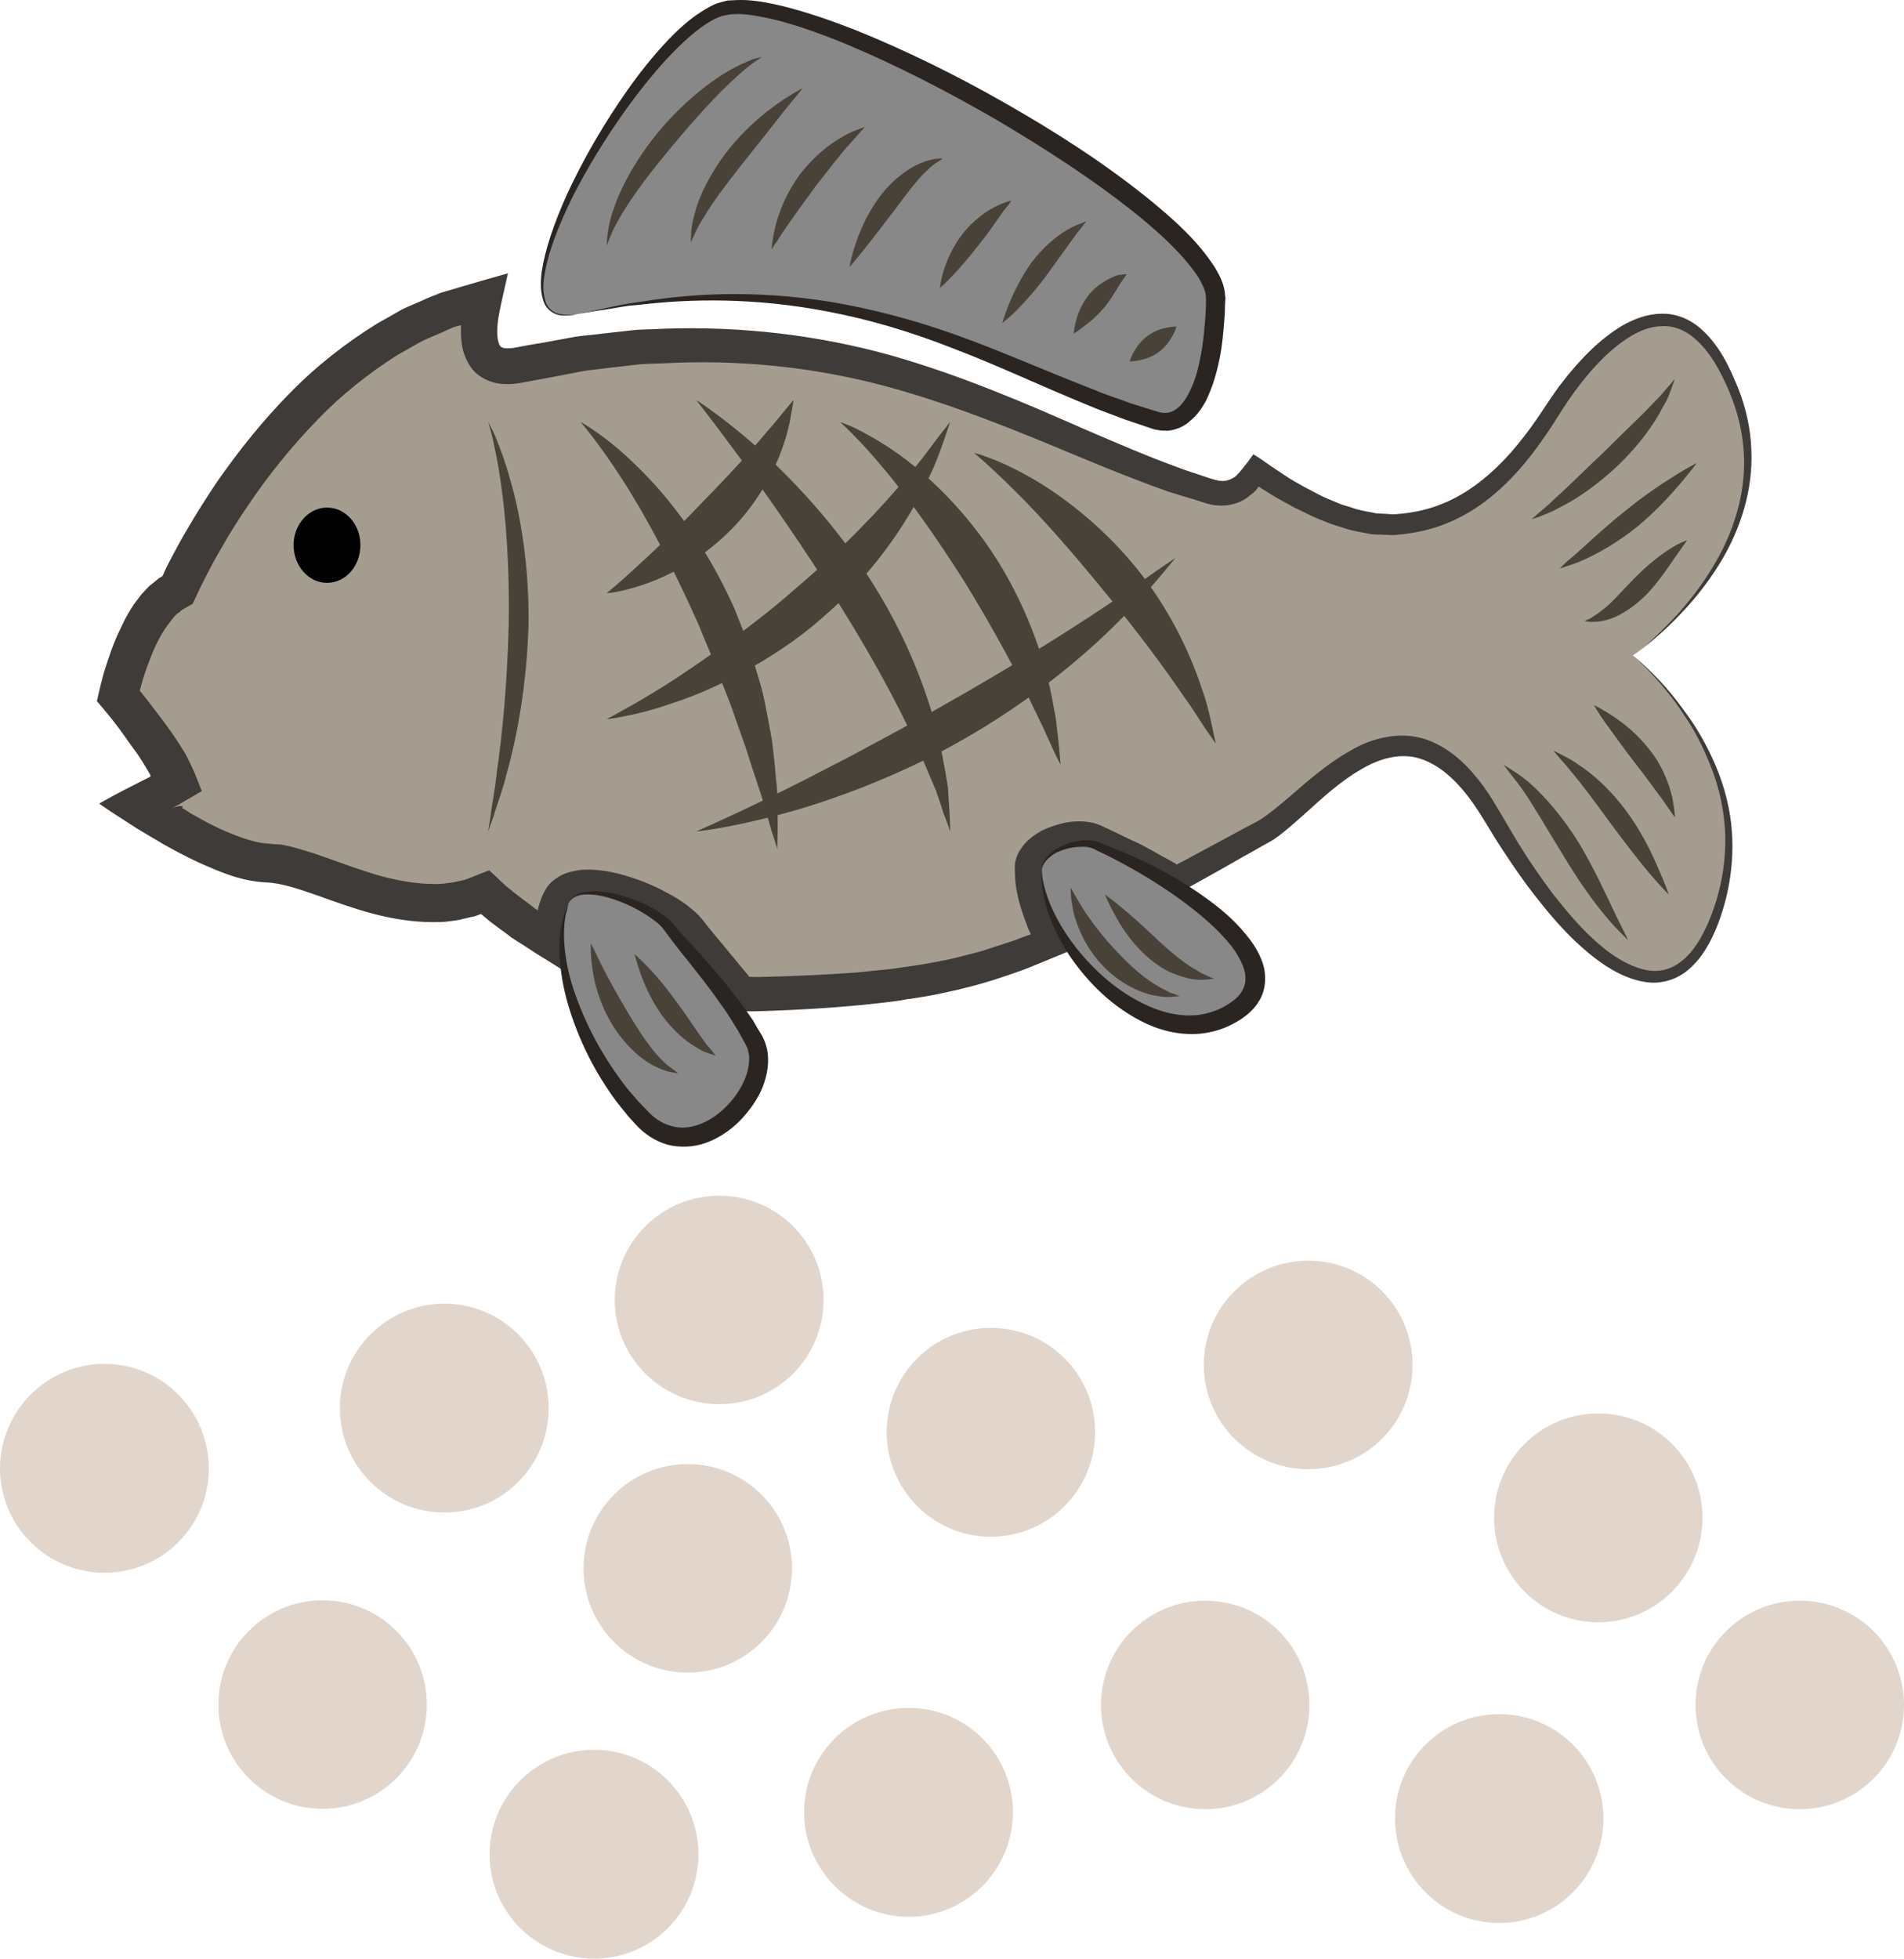 <?xml version="1.0" encoding="UTF-8" standalone="no"?>
<svg
   xmlns:dc="http://purl.org/dc/elements/1.1/"
   xmlns:cc="http://creativecommons.org/ns#"
   xmlns:rdf="http://www.w3.org/1999/02/22-rdf-syntax-ns#"
   xmlns:svg="http://www.w3.org/2000/svg"
   xmlns="http://www.w3.org/2000/svg"
   id="svg104"
   viewBox="0 0 5188 5334.414"
   style="clip-rule:evenodd;fill-rule:evenodd;image-rendering:optimizeQuality;shape-rendering:geometricPrecision;text-rendering:geometricPrecision"
   version="1.1"
   height="53.344mm"
   width="51.88mm"
   xml:space="preserve">
 <defs
   id="defs4">
  <style
   id="style2"
   type="text/css">
   <![CDATA[
    .fil2 {fill:black;fill-rule:nonzero}
    .fil4 {fill:#2B2522;fill-rule:nonzero}
    .fil1 {fill:#3F3B38;fill-rule:nonzero}
    .fil5 {fill:#494239;fill-rule:nonzero}
    .fil3 {fill:#898888;fill-rule:nonzero}
    .fil0 {fill:#A59C90;fill-rule:nonzero}
    .fil6 {fill:#E2D6CC;fill-rule:nonzero}
   ]]>
  </style>
 </defs>
 <g
   transform="translate(-7607,-12277.586)"
   id="Vrstva_x0020_1">
  <path
   style="fill:#a59c90;fill-rule:nonzero"
   id="path7"
   d="m 12056,14063 c 0,0 493,-342 242,-793 -148,-267 -360,-33 -461,124 -113,178 -240,303 -432,312 -136,7 -294,-90 -375,-147 -34,53 -77,71 -122,58 -497,-143 -969,-546 -1882,-346 -110,24 -132,-55 -102,-178 -543,122 -833,792 -833,792 -112,49 -162,287 -162,287 0,0 143,169 162,238 l -112,60 c 0,0 236,158 360,158 124,0 379,179 590,80 0,0 64,65 181,132 2,-39 9,-75 23,-107 39,-93 298,6 356,86 24,33 79,94 138,166 17,0 35,1 52,0 370,-11 560,-41 793,-142 -39,-70 -62,-141 -61,-202 1,-65 122,-105 177,-82 78,32 156,71 226,113 70,-38 146,-80 232,-128 141,-77 384,-461 626,-45 242,417 515,625 626,223 107,-381 -242,-659 -242,-659 z"
   class="fil0" />
  <path
   style="fill:#3f3b38;fill-rule:nonzero"
   id="path9"
   d="m 12056,14063 c 0,0 27,20 71,66 22,23 47,53 74,91 28,38 56,85 80,141 24,56 43,123 46,199 3,75 -9,159 -42,242 -17,41 -39,84 -78,117 -20,17 -45,29 -72,33 -26,5 -54,0 -79,-8 -52,-17 -96,-49 -136,-84 -41,-36 -78,-77 -113,-121 -36,-44 -69,-91 -102,-141 -16,-24 -32,-50 -47,-75 -16,-26 -31,-50 -49,-74 -35,-46 -79,-88 -132,-105 -52,-17 -110,-2 -163,30 -54,31 -103,76 -154,122 -26,23 -52,47 -84,69 -9,5 -17,10 -25,14 l -23,13 c -15,9 -31,17 -46,26 -31,18 -62,35 -94,53 -19,11 -38,21 -58,32 l -10,6 c -3,1 -6,5 -10,1 l -20,-10 -32,-18 c -32,-16 -63,-36 -97,-49 -16,-8 -33,-15 -50,-23 l -25,-11 -13,-6 c -2,0 -4,-1 -7,-1 -23,-5 -59,3 -84,17 -13,6 -24,16 -28,23 -3,4 -3,7 -4,10 1,5 2,15 2,23 3,33 14,67 28,101 1,5 11,24 18,38 l 24,46 5,12 2,3 c 0,0 -2,0 -3,1 l -6,2 -24,10 -49,20 -34,14 c -10,4 -20,8 -29,11 -20,7 -40,14 -59,20 -20,7 -40,12 -60,18 -21,5 -41,11 -61,15 -21,5 -42,9 -62,13 -21,4 -42,7 -63,10 -42,8 -84,11 -127,16 -84,8 -170,13 -256,16 -23,1 -37,1 -85,1 -6,2 -9,-4 -12,-7 l -10,-12 -17,-20 -21,-25 -42,-49 -43,-52 c -17,-21 -22,-28 -37,-40 -14,-11 -31,-22 -48,-31 -35,-19 -74,-34 -112,-43 -19,-5 -38,-8 -55,-8 -17,-1 -33,4 -34,6 -1,1 -1,1 -1,1 0,1 0,-1 -2,4 l -4,13 c -2,5 -2,6 -5,19 -2,11 -5,21 -6,33 l -3,35 -7,71 c -25,-16 -52,-33 -80,-50 -14,-9 -28,-18 -43,-28 -7,-4 -15,-9 -22,-14 -5,-3 -6,-4 -8,-5 l -6,-5 c -16,-12 -33,-24 -50,-37 -8,-7 -17,-14 -25,-21 0,0 0,0 -1,0 l -11,4 c -2,1 -1,1 -5,2 l -10,2 -21,5 c -13,4 -27,5 -41,7 -14,2 -28,2 -42,2 -56,0 -111,-9 -164,-23 -52,-14 -103,-32 -152,-50 -50,-17 -98,-34 -139,-35 -70,-4 -123,-28 -176,-51 -27,-12 -52,-25 -78,-39 -12,-7 -25,-13 -37,-21 l -29,-17 c -12,-7 -24,-14 -35,-21 -23,-15 -45,-29 -68,-44 l -16,-11 -9,-6 -4,-3 c -1,-1 -4,-2 -1,-3 l 40,-22 c 37,-20 81,-41 118,-61 l -3,6 v 14 h -14 v 0 l -4,-15 c -13,-22 -28,-48 -45,-70 -13,-18 -27,-38 -40,-56 l -21,-27 c -13,-16 -26,-32 -39,-47 15,-67 20,-82 31,-114 9,-28 20,-57 34,-85 13,-28 28,-56 49,-82 5,-7 10,-13 17,-20 6,-6 11,-13 19,-18 l 11,-9 5,-4 3,-3 h 1 l 8,-5 c 0,0 0,0 0,0 0,0 -1,2 2,-3 l 8,-18 c 6,-12 12,-24 18,-35 13,-24 25,-47 39,-70 26,-45 54,-89 83,-132 60,-86 125,-167 197,-240 72,-74 154,-138 240,-191 23,-13 45,-25 67,-38 23,-11 47,-20 70,-31 l 35,-14 61,-18 c 41,-12 82,-24 122,-35 l -19,85 c -3,14 -6,29 -8,42 l -2,20 v 6 c -1,2 0,3 0,4 -1,22 5,40 9,42 1,2 4,3 10,5 7,0 15,1 26,-1 26,-5 53,-10 79,-14 27,-5 55,-10 82,-15 27,-5 54,-6 82,-10 27,-3 54,-6 81,-9 27,-3 54,-2 81,-4 216,-8 427,18 621,72 194,55 371,132 537,205 84,36 165,71 245,100 20,8 41,14 61,21 l 30,10 c 4,1 10,3 14,4 3,0 7,2 10,2 14,2 26,-1 39,-9 7,-2 35,-37 53,-63 16,9 32,21 48,32 l 21,14 15,10 c 19,13 39,24 59,35 20,10 40,22 60,30 l 31,13 c 10,4 21,7 31,10 21,8 41,11 62,15 10,3 20,2 31,3 10,0 20,2 30,1 42,-3 83,-11 121,-26 76,-29 139,-82 192,-141 26,-30 50,-61 72,-93 22,-32 43,-66 67,-97 48,-62 101,-118 166,-157 32,-18 69,-32 107,-32 39,-1 76,15 103,38 54,46 81,107 104,162 23,57 35,115 37,170 5,110 -29,206 -68,279 -40,73 -86,128 -125,169 -39,41 -72,69 -95,87 -22,18 -35,26 -35,26 0,0 13,-8 35,-27 21,-19 53,-48 91,-90 37,-42 81,-98 118,-171 36,-73 66,-166 58,-272 -4,-52 -17,-107 -40,-161 -23,-53 -52,-110 -100,-148 -23,-18 -52,-30 -82,-28 -31,0 -61,12 -90,30 -57,36 -106,90 -150,150 -22,30 -42,63 -64,97 -22,33 -46,67 -73,99 -54,64 -122,125 -208,160 -43,18 -90,28 -137,32 -11,2 -24,0 -36,0 -12,-1 -25,0 -37,-2 -24,-5 -48,-8 -71,-16 -12,-4 -23,-7 -35,-11 l -33,-13 c -23,-9 -44,-21 -66,-31 -22,-12 -43,-23 -64,-36 l -24,-15 c -4,-2 -8,-6 -12,-7 -6,8 -3,9 -31,30 -22,16 -53,24 -81,21 -8,0 -14,-2 -21,-3 -7,-2 -11,-3 -17,-5 l -31,-10 c -21,-6 -42,-12 -63,-19 -83,-29 -167,-63 -251,-98 -168,-70 -342,-142 -530,-192 -187,-49 -388,-71 -595,-60 -25,1 -51,1 -77,4 -26,3 -52,6 -78,9 -26,4 -53,5 -79,11 -26,5 -52,10 -78,15 -27,5 -55,10 -82,15 -17,3 -36,4 -57,1 -21,-3 -44,-13 -63,-30 -18,-18 -27,-39 -33,-59 -5,-19 -6,-37 -6,-54 v -13 -3 c -3,1 -9,3 -14,4 l -7,2 -31,14 c -20,9 -42,17 -62,28 -20,11 -40,23 -60,34 -77,49 -152,108 -218,177 -67,69 -129,145 -184,226 -28,41 -55,83 -79,126 -13,22 -25,44 -36,66 -6,11 -11,22 -17,33 l -8,17 -15,32 -28,16 -3,2 -2,2 -2,2 -6,4 c -4,3 -7,7 -11,11 -3,4 -7,8 -10,13 -14,17 -27,39 -38,62 -11,23 -20,48 -29,73 -8,22 -18,63 -15,52 9,11 18,22 27,34 14,19 29,37 43,57 18,24 34,48 50,74 3,4 4,6 7,12 l 9,18 c 6,13 12,25 17,38 l 15,38 c 0,1 1,2 0,3 l -2,1 -6,3 -11,7 -23,13 -22,13 -8,4 -5,3 -8,4 2,-1 9,-4 13,-3 c 1,0 10,0 10,0 v 0 l -2,5 c 12,6 19,13 31,19 23,13 45,25 68,36 47,21 96,40 134,42 l 23,2 c 9,0 17,1 25,3 15,3 30,7 43,11 28,8 54,17 79,26 50,18 97,35 144,48 47,12 93,20 136,20 11,1 22,0 32,-1 11,-2 22,-2 31,-5 l 15,-3 8,-2 c 2,0 8,-3 12,-4 19,-8 38,-15 56,-22 15,14 30,28 45,42 l 22,18 c 15,12 30,23 45,34 l 9,7 2,2 3,2 c 2,1 5,3 6,4 1,-2 1,-2 1,-5 0,2 2,-8 4,-14 l 7,-19 c 2,-5 8,-17 14,-26 6,-8 14,-16 23,-22 17,-13 35,-18 50,-21 16,-4 31,-4 44,-4 28,1 53,5 77,11 49,13 93,30 136,54 21,11 42,24 62,41 10,8 20,17 30,29 l 22,28 40,48 42,51 21,25 3,4 c 1,0 1,1 1,1 -5,0 24,1 44,0 85,-2 169,-6 251,-12 41,-5 82,-7 122,-14 20,-3 40,-5 60,-9 20,-3 39,-7 59,-11 20,-4 39,-9 58,-14 19,-5 38,-9 57,-16 18,-6 37,-12 55,-18 10,-3 19,-6 28,-10 l 22,-8 6,-2 c 2,-1 6,-1 4,-4 l -4,-8 c -1,-3 -1,-2 -6,-15 -15,-40 -29,-81 -32,-126 0,-11 -1,-21 -1,-34 1,-17 7,-33 15,-45 16,-26 38,-40 58,-52 21,-10 43,-17 65,-22 23,-4 46,-5 72,0 6,1 13,4 20,6 l 13,6 26,12 c 18,9 35,17 52,25 35,15 67,36 100,53 l 16,9 4,3 c 1,0 3,-1 4,-2 13,-6 25,-13 38,-20 32,-17 63,-34 95,-51 15,-8 31,-17 46,-25 15,-8 33,-17 45,-24 26,-17 52,-39 78,-61 52,-45 104,-91 166,-126 30,-18 64,-32 100,-38 36,-7 75,-5 109,7 70,25 118,77 155,127 19,26 35,54 50,79 15,26 30,51 45,76 30,49 62,95 95,139 34,43 68,84 106,119 37,35 78,65 121,80 22,8 44,12 65,9 21,-3 41,-12 57,-25 34,-26 56,-66 73,-104 34,-79 48,-159 47,-231 -1,-73 -17,-140 -39,-195 -22,-56 -47,-104 -74,-142 -25,-39 -50,-69 -71,-93 -42,-47 -68,-68 -68,-68 z"
   class="fil1" />
  <path
   style="fill:#000000;fill-rule:nonzero"
   id="path11"
   d="m 8589,13762 c 0,57 -40,103 -91,103 -50,0 -91,-46 -91,-103 0,-56 41,-102 91,-102 51,0 91,46 91,102 z"
   class="fil2" />
  <path
   style="fill:#898888;fill-rule:nonzero"
   id="path13"
   d="m 9180,13133 c -293,64 159,-746 387,-829 228,-83 1357,556 1353,786 -6,261 -80,357 -162,333 -417,-120 -813,-457 -1578,-290 z"
   class="fil3" />
  <path
   style="fill:#2b2522;fill-rule:nonzero"
   id="path15"
   d="m 9180,13133 c 0,0 16,-4 47,-10 15,-3 34,-7 57,-12 11,-2 24,-5 37,-7 13,-2 27,-4 42,-6 118,-19 295,-33 509,2 106,18 221,47 341,90 120,43 243,98 375,149 32,14 66,24 100,37 17,5 34,11 51,16 l 26,8 10,2 c 3,0 6,0 10,0 24,-1 47,-24 62,-55 16,-30 25,-65 32,-102 7,-36 10,-74 13,-112 l 1,-29 v -14 c 0,-4 -1,-7 -1,-11 -2,-14 -10,-29 -19,-45 -40,-61 -100,-116 -162,-167 -125,-101 -260,-187 -392,-265 -132,-76 -264,-144 -394,-199 -64,-27 -129,-51 -192,-68 -32,-8 -63,-15 -94,-18 -15,-2 -30,-1 -44,0 l -20,4 c -7,2 -13,5 -20,8 -52,27 -95,71 -134,112 -39,43 -74,87 -105,130 -62,86 -112,170 -150,245 -37,76 -64,145 -74,203 -6,29 -6,56 1,78 6,22 24,33 39,36 31,6 48,-1 48,0 0,-1 -16,7 -48,3 -16,-3 -36,-14 -44,-38 -8,-22 -9,-50 -5,-80 9,-60 33,-131 68,-209 36,-78 83,-164 143,-253 30,-45 64,-91 103,-136 39,-44 82,-90 142,-123 7,-4 15,-8 24,-11 8,-2 17,-5 26,-7 18,-1 36,-2 53,-1 34,2 68,9 101,17 67,17 133,40 199,66 133,54 268,120 403,197 135,77 271,163 400,268 64,53 126,108 173,181 11,19 22,39 26,64 l 2,19 -1,16 -1,30 c -3,40 -6,80 -14,119 -8,39 -19,78 -38,116 -10,18 -22,36 -40,51 -16,16 -40,27 -65,29 -6,-1 -12,0 -18,-1 l -17,-3 -27,-9 c -18,-6 -35,-12 -53,-18 -34,-13 -68,-25 -101,-39 -132,-54 -254,-112 -371,-156 -117,-46 -229,-78 -333,-98 -209,-41 -385,-34 -503,-21 -15,2 -29,3 -42,4 -14,2 -26,4 -37,6 -23,4 -42,7 -58,9 -31,5 -47,8 -47,8 z"
   class="fil4" />
  <path
   style="fill:#898888;fill-rule:nonzero"
   id="path17"
   d="m 10446,14648 c -5,191 281,512 506,396 214,-110 -63,-341 -360,-464 -45,-19 -145,14 -146,68 z"
   class="fil3" />
  <path
   style="fill:#2b2522;fill-rule:nonzero"
   id="path19"
   d="m 10446,14648 c 0,0 -1,-6 2,-16 3,-11 13,-25 31,-38 17,-12 42,-23 73,-27 15,-2 34,-1 50,5 16,6 33,13 50,20 69,28 150,67 232,125 41,29 83,62 119,107 18,22 35,47 45,78 10,31 9,72 -11,103 -19,31 -47,49 -74,63 -27,14 -57,22 -87,25 -59,5 -115,-11 -161,-35 -92,-48 -154,-119 -196,-181 -41,-64 -62,-123 -69,-164 -5,-21 -5,-37 -5,-48 0,-11 1,-17 1,-17 0,0 0,6 1,17 2,11 4,26 11,46 12,39 38,93 83,150 45,56 109,118 194,156 42,19 89,30 136,25 23,-3 47,-10 68,-21 22,-12 42,-26 52,-44 11,-17 12,-38 6,-59 -7,-22 -19,-43 -34,-63 -31,-39 -68,-72 -106,-102 -75,-59 -151,-103 -216,-137 -16,-8 -32,-16 -47,-23 -14,-8 -27,-10 -41,-9 -28,0 -52,8 -70,17 -17,10 -28,22 -33,32 -5,9 -4,16 -4,15 z"
   class="fil4" />
  <path
   style="fill:#494239;fill-rule:nonzero"
   id="path21"
   d="m 8937,14542 c 0,0 3,-16 7,-44 3,-29 12,-69 17,-120 15,-101 28,-241 32,-395 3,-155 -7,-294 -22,-395 -7,-50 -16,-90 -22,-118 -7,-28 -12,-43 -12,-43 0,0 8,13 20,40 11,27 26,66 40,116 29,99 53,242 50,401 -5,158 -31,300 -59,399 -12,50 -28,89 -36,117 -9,27 -15,42 -15,42 z"
   class="fil5" />
  <path
   style="fill:#494239;fill-rule:nonzero"
   id="path23"
   d="m 10920,14303 c 0,0 -9,-12 -24,-34 -16,-23 -35,-56 -63,-94 -53,-78 -129,-181 -219,-289 -88,-108 -173,-204 -240,-270 -67,-67 -113,-105 -113,-105 0,0 59,14 145,62 85,47 196,129 292,245 95,115 153,241 183,333 17,46 24,85 30,111 6,27 9,41 9,41 z"
   class="fil5" />
  <path
   style="fill:#494239;fill-rule:nonzero"
   id="path25"
   d="m 10497,14360 c 0,0 -8,-14 -20,-40 -6,-14 -14,-30 -22,-48 -4,-10 -9,-20 -14,-30 -5,-11 -10,-21 -16,-33 -43,-93 -109,-215 -188,-344 -81,-128 -161,-240 -227,-317 -65,-78 -114,-121 -114,-121 0,0 16,5 42,17 27,14 65,34 108,64 87,60 196,163 282,301 85,138 130,280 148,383 2,13 5,25 7,37 2,12 3,23 4,33 3,21 4,39 6,53 2,29 4,45 4,45 z"
   class="fil5" />
  <path
   style="fill:#494239;fill-rule:nonzero"
   id="path27"
   d="m 10196,14542 c 0,0 -6,-19 -19,-52 -5,-17 -12,-37 -20,-60 -10,-23 -21,-49 -33,-78 -48,-114 -127,-264 -226,-422 -99,-159 -198,-299 -271,-400 -74,-101 -123,-163 -123,-163 0,0 67,42 163,126 94,85 219,213 322,380 104,166 163,338 186,464 6,31 11,60 15,85 1,25 3,47 4,65 2,35 2,55 2,55 z"
   class="fil5" />
  <path
   style="fill:#494239;fill-rule:nonzero"
   id="path29"
   d="m 9725,14590 c 0,0 -5,-18 -16,-50 -4,-16 -10,-36 -17,-58 -3,-12 -6,-24 -10,-36 -4,-13 -9,-26 -13,-40 -10,-28 -19,-59 -30,-92 -11,-32 -24,-67 -36,-103 -13,-36 -29,-73 -43,-112 -15,-39 -33,-78 -49,-119 -71,-160 -146,-301 -210,-399 -63,-98 -112,-154 -112,-154 0,0 16,8 44,28 27,19 66,49 109,92 88,84 192,220 267,390 17,44 35,85 47,127 12,42 26,82 34,122 8,39 15,76 21,111 4,35 8,68 10,98 2,15 3,29 4,43 0,14 1,26 1,38 0,24 0,45 0,62 -1,33 -1,52 -1,52 z"
   class="fil5" />
  <path
   style="fill:#494239;fill-rule:nonzero"
   id="path31"
   d="m 9769,13367 c 0,0 -1,11 -5,31 -3,19 -8,48 -19,81 -21,68 -66,159 -142,237 -76,79 -165,126 -232,150 -33,12 -61,19 -81,23 -19,4 -30,4 -30,4 0,0 34,-27 83,-73 50,-45 115,-108 182,-179 69,-70 129,-136 172,-188 23,-25 39,-47 52,-62 13,-15 20,-24 20,-24 z"
   class="fil5" />
  <path
   style="fill:#494239;fill-rule:nonzero"
   id="path33"
   d="m 10196,13427 c 0,0 -6,17 -16,47 -11,31 -26,76 -54,128 -51,106 -145,245 -283,362 -68,60 -142,106 -210,144 -69,37 -133,65 -189,83 -56,20 -102,31 -134,37 -32,7 -50,8 -50,8 0,0 16,-8 44,-24 28,-15 69,-39 117,-69 48,-30 103,-69 164,-111 59,-45 124,-93 188,-150 129,-109 236,-221 308,-309 38,-43 64,-81 84,-107 20,-25 31,-39 31,-39 z"
   class="fil5" />
  <path
   style="fill:#494239;fill-rule:nonzero"
   id="path35"
   d="m 10810,13797 c 0,0 -14,17 -39,47 -25,29 -61,73 -111,121 -97,99 -247,224 -433,329 -92,53 -185,94 -270,128 -86,33 -165,59 -233,76 -134,36 -220,44 -220,44 0,0 79,-34 202,-94 61,-29 133,-67 213,-108 79,-43 166,-88 256,-140 179,-101 338,-200 451,-276 58,-37 102,-71 134,-93 32,-22 50,-34 50,-34 z"
   class="fil5" />
  <path
   style="fill:#494239;fill-rule:nonzero"
   id="path37"
   d="m 9684,12432 c 0,0 -8,5 -22,15 -14,10 -34,26 -56,47 -45,41 -102,103 -161,174 -60,71 -111,138 -142,190 -16,26 -27,48 -33,64 -7,16 -10,25 -10,25 0,0 0,-9 2,-27 2,-18 6,-43 17,-73 20,-61 63,-139 125,-214 62,-73 131,-129 186,-161 27,-16 51,-26 68,-33 17,-4 26,-7 26,-7 z"
   class="fil5" />
  <path
   style="fill:#494239;fill-rule:nonzero"
   id="path39"
   d="m 9794,12518 c 0,0 -18,23 -49,60 -29,37 -69,88 -114,144 -44,56 -83,107 -106,147 -13,20 -22,37 -27,50 -6,12 -9,19 -9,19 0,0 0,-8 1,-21 0,-14 3,-34 10,-58 12,-48 43,-111 89,-170 46,-59 98,-102 138,-130 40,-28 67,-41 67,-41 z"
   class="fil5" />
  <path
   style="fill:#494239;fill-rule:nonzero"
   id="path41"
   d="m 9964,12623 c 0,0 -16,18 -42,47 -26,28 -57,70 -92,114 -34,46 -64,88 -86,120 -11,16 -18,29 -25,38 -6,10 -10,15 -10,15 0,0 1,-6 2,-17 2,-11 4,-28 9,-47 10,-39 30,-91 67,-141 38,-49 82,-84 118,-103 17,-11 33,-16 43,-20 10,-4 16,-6 16,-6 z"
   class="fil5" />
  <path
   style="fill:#494239;fill-rule:nonzero"
   id="path43"
   d="m 10176,12709 c 0,0 -5,3 -13,9 -9,5 -20,14 -32,26 -26,24 -54,62 -86,105 -32,42 -62,81 -85,110 -23,28 -38,46 -38,46 0,0 3,-24 15,-59 11,-35 31,-83 65,-130 34,-46 78,-80 114,-94 18,-8 33,-11 44,-12 10,-1 16,-1 16,-1 z"
   class="fil5" />
  <path
   style="fill:#494239;fill-rule:nonzero"
   id="path45"
   d="m 10363,12823 c 0,0 -3,4 -7,11 -5,7 -13,15 -21,27 -16,23 -37,54 -63,86 -25,32 -50,61 -70,82 -20,21 -34,33 -34,33 0,0 2,-19 10,-47 9,-27 24,-65 52,-101 28,-35 62,-60 88,-73 13,-7 25,-11 33,-14 8,-2 12,-4 12,-4 z"
   class="fil5" />
  <path
   style="fill:#494239;fill-rule:nonzero"
   id="path47"
   d="m 10567,12880 c 0,0 -4,5 -9,12 -6,8 -15,18 -24,31 -19,26 -45,62 -73,101 -28,39 -59,73 -82,97 -24,24 -41,36 -41,36 0,0 6,-20 18,-51 13,-31 32,-72 62,-114 31,-41 68,-72 98,-89 15,-9 28,-14 37,-17 9,-4 14,-6 14,-6 z"
   class="fil5" />
  <path
   style="fill:#494239;fill-rule:nonzero"
   id="path49"
   d="m 10677,13024 c 0,0 -7,11 -19,28 -10,17 -23,39 -41,62 -19,22 -39,40 -56,52 -16,13 -28,20 -28,20 0,0 0,-14 6,-35 5,-20 16,-47 36,-72 20,-24 47,-40 67,-48 10,-5 20,-5 26,-6 6,-1 9,-1 9,-1 z"
   class="fil5" />
  <path
   style="fill:#494239;fill-rule:nonzero"
   id="path51"
   d="m 10813,13167 c 0,0 -13,43 -48,69 -34,26 -80,26 -80,26 0,0 12,-42 48,-69 36,-27 80,-26 80,-26 z"
   class="fil5" />
  <path
   style="fill:#494239;fill-rule:nonzero"
   id="path53"
   d="m 10821,14991 c 0,0 -6,0 -18,1 -6,1 -13,1 -21,1 -9,-1 -18,-2 -29,-4 -42,-8 -98,-35 -143,-83 -45,-48 -68,-104 -78,-144 -4,-21 -7,-38 -7,-49 -1,-12 -1,-18 -1,-18 0,0 3,5 9,15 5,10 14,24 24,41 21,33 53,76 93,118 39,42 79,76 113,95 8,5 16,9 23,12 7,4 13,7 19,8 10,4 16,7 16,7 z"
   class="fil5" />
  <path
   style="fill:#494239;fill-rule:nonzero"
   id="path55"
   d="m 10915,14943 c 0,0 -6,1 -16,2 -5,1 -12,1 -19,1 -7,0 -16,0 -25,-2 -19,-3 -40,-10 -63,-20 -22,-11 -44,-27 -65,-46 -41,-38 -67,-80 -84,-112 -17,-31 -25,-52 -25,-52 0,0 18,13 45,35 28,23 63,55 100,90 37,34 72,63 101,79 14,9 27,15 36,19 9,4 15,6 15,6 z"
   class="fil5" />
  <path
   style="fill:#494239;fill-rule:nonzero"
   id="path57"
   d="m 12170,13310 c 0,0 -2,8 -7,21 -5,13 -11,34 -25,55 -23,46 -65,104 -121,158 -56,53 -115,94 -161,116 -22,13 -42,19 -55,25 -13,4 -21,7 -21,7 0,0 6,-5 17,-15 10,-9 26,-21 44,-39 37,-33 85,-81 139,-132 53,-53 103,-99 136,-135 19,-18 30,-34 40,-44 9,-11 14,-17 14,-17 z"
   class="fil5" />
  <path
   style="fill:#494239;fill-rule:nonzero"
   id="path59"
   d="m 12230,13539 c 0,0 -16,22 -44,55 -28,33 -68,77 -119,119 -51,41 -104,71 -144,89 -19,9 -37,14 -48,18 -12,4 -18,6 -18,6 0,0 5,-5 13,-13 9,-9 23,-19 39,-34 31,-28 74,-68 124,-108 50,-41 99,-74 136,-97 36,-23 61,-35 61,-35 z"
   class="fil5" />
  <path
   style="fill:#494239;fill-rule:nonzero"
   id="path61"
   d="m 12204,13749 c 0,0 -12,17 -31,44 -19,27 -43,65 -78,102 -36,37 -79,64 -114,72 -9,2 -17,3 -24,4 -7,0 -13,1 -18,0 -10,-1 -15,-2 -15,-2 0,0 5,-2 14,-6 4,-2 9,-5 14,-9 6,-3 11,-7 17,-12 26,-18 53,-50 87,-85 34,-35 70,-65 99,-83 29,-19 49,-25 49,-25 z"
   class="fil5" />
  <path
   style="fill:#494239;fill-rule:nonzero"
   id="path63"
   d="m 12043,14838 c 0,0 -6,-6 -17,-17 -10,-10 -26,-26 -43,-47 -35,-41 -78,-102 -119,-171 -42,-68 -78,-131 -108,-174 -7,-11 -15,-20 -21,-28 -7,-9 -12,-16 -17,-22 -9,-12 -14,-19 -14,-19 0,0 7,5 20,13 6,4 14,9 23,15 9,7 19,14 29,23 41,36 91,94 134,164 42,70 72,137 95,185 11,24 22,43 28,57 7,13 10,21 10,21 z"
   class="fil5" />
  <path
   style="fill:#494239;fill-rule:nonzero"
   id="path65"
   d="m 12154,14714 c 0,0 -21,-21 -51,-56 -30,-35 -68,-85 -109,-140 -40,-55 -77,-105 -106,-139 -14,-18 -27,-31 -35,-41 -9,-10 -13,-16 -13,-16 0,0 6,3 18,9 11,6 29,14 48,28 40,25 89,69 132,127 42,57 70,115 88,158 19,42 28,70 28,70 z"
   class="fil5" />
  <path
   style="fill:#494239;fill-rule:nonzero"
   id="path67"
   d="m 12171,14504 c 0,0 -14,-19 -33,-47 -21,-28 -47,-65 -78,-104 -31,-40 -58,-79 -79,-107 -20,-29 -31,-48 -31,-48 0,0 20,9 50,29 30,19 69,50 102,93 35,43 52,92 61,126 7,36 8,58 8,58 z"
   class="fil5" />
  <path
   style="fill:#898888;fill-rule:nonzero"
   id="path69"
   d="m 9156,14738 c -65,154 51,435 203,588 152,152 366,-90 304,-212 -62,-122 -195,-259 -233,-310 -44,-61 -243,-137 -274,-66 z"
   class="fil3" />
  <path
   style="fill:#2b2522;fill-rule:nonzero"
   id="path71"
   d="m 9156,14738 c 1,0 2,-7 11,-16 9,-9 27,-16 51,-17 24,-1 54,3 86,13 32,9 69,23 105,48 9,6 19,13 27,22 7,8 15,17 22,26 16,17 31,34 48,52 33,37 68,76 102,121 18,21 34,46 51,70 7,13 15,26 23,39 8,13 15,34 17,51 4,37 -5,72 -19,103 -15,31 -36,59 -61,84 -25,24 -55,44 -88,56 -33,12 -71,14 -106,5 -34,-10 -63,-30 -85,-54 -10,-11 -20,-21 -29,-33 -9,-11 -18,-22 -27,-34 -67,-91 -108,-186 -131,-267 -23,-82 -25,-153 -18,-199 5,-24 9,-41 14,-53 5,-11 7,-17 7,-17 0,0 -1,6 -4,18 -4,12 -7,30 -8,53 -2,46 6,113 35,189 28,77 74,165 141,249 9,10 17,20 26,30 10,10 19,20 29,30 18,19 40,32 64,38 47,13 102,-10 143,-50 41,-39 70,-95 66,-142 -1,-6 -2,-12 -3,-17 -2,-5 -4,-10 -8,-17 -7,-12 -13,-24 -20,-36 -15,-24 -29,-48 -45,-69 -31,-45 -64,-86 -94,-124 -16,-19 -30,-38 -44,-56 -15,-20 -24,-35 -41,-47 -31,-24 -64,-41 -94,-53 -31,-12 -58,-19 -81,-20 -22,-2 -40,2 -50,10 -9,7 -11,14 -12,14 z"
   class="fil4" />
  <path
   style="fill:#494239;fill-rule:nonzero"
   id="path73"
   d="m 9455,15201 c 0,0 -6,-1 -18,-3 -11,-2 -28,-7 -47,-17 -38,-19 -83,-60 -116,-115 -33,-55 -48,-111 -53,-152 -6,-41 -4,-67 -4,-67 0,0 12,23 29,59 18,36 44,83 74,133 30,50 59,93 86,121 13,14 26,24 35,30 9,7 14,11 14,11 z"
   class="fil5" />
  <path
   style="fill:#494239;fill-rule:nonzero"
   id="path75"
   d="m 9557,15153 c 0,0 -5,-2 -14,-5 -8,-3 -23,-7 -37,-17 -30,-16 -66,-48 -96,-89 -29,-41 -47,-83 -58,-114 -11,-31 -16,-52 -16,-52 0,0 16,14 39,38 23,24 51,58 79,97 28,38 51,75 70,100 9,14 18,22 24,30 6,8 9,12 9,12 z"
   class="fil5" />
  <path
   style="fill:#e2d6cc;fill-rule:nonzero"
   id="path77"
   d="m 8770,16920 c 0,157 -127,284 -284,284 -157,0 -284,-127 -284,-284 0,-157 127,-284 284,-284 157,0 284,127 284,284 z"
   class="fil6" />
  <path
   style="fill:#e2d6cc;fill-rule:nonzero"
   id="path79"
   d="m 9510,17328 c 0,157 -127,284 -284,284 -157,0 -285,-127 -285,-284 0,-157 128,-285 285,-285 157,0 284,128 284,285 z"
   class="fil6" />
  <path
   style="fill:#e2d6cc;fill-rule:nonzero"
   id="path81"
   d="m 9765,16549 c 0,157 -127,284 -284,284 -157,0 -284,-127 -284,-284 0,-157 127,-284 284,-284 157,0 284,127 284,284 z"
   class="fil6" />
  <path
   style="fill:#e2d6cc;fill-rule:nonzero"
   id="path83"
   d="m 10367,17213 c 0,157 -127,285 -284,285 -157,0 -285,-128 -285,-285 0,-157 128,-284 285,-284 157,0 284,127 284,284 z"
   class="fil6" />
  <path
   style="fill:#e2d6cc;fill-rule:nonzero"
   id="path85"
   d="m 10591,16178 c 0,157 -127,285 -284,285 -157,0 -284,-128 -284,-285 0,-157 127,-284 284,-284 157,0 284,127 284,284 z"
   class="fil6" />
  <path
   style="fill:#e2d6cc;fill-rule:nonzero"
   id="path87"
   d="m 9851,15818 c 0,157 -127,284 -284,284 -157,0 -285,-127 -285,-284 0,-157 128,-284 285,-284 157,0 284,127 284,284 z"
   class="fil6" />
  <path
   style="fill:#e2d6cc;fill-rule:nonzero"
   id="path89"
   d="m 9102,16113 c 0,157 -127,284 -284,284 -157,0 -285,-127 -285,-284 0,-157 128,-285 285,-285 157,0 284,128 284,285 z"
   class="fil6" />
  <path
   style="fill:#e2d6cc;fill-rule:nonzero"
   id="path91"
   d="m 8176,16277 c 0,157 -127,284 -284,284 -157,0 -285,-127 -285,-284 0,-157 128,-285 285,-285 157,0 284,128 284,285 z"
   class="fil6" />
  <path
   style="fill:#e2d6cc;fill-rule:nonzero"
   id="path93"
   d="m 11175,16921 c 0,157 -127,284 -284,284 -157,0 -284,-127 -284,-284 0,-157 127,-284 284,-284 157,0 284,127 284,284 z"
   class="fil6" />
  <path
   style="fill:#e2d6cc;fill-rule:nonzero"
   id="path95"
   d="m 11976,17230 c 0,157 -127,285 -284,285 -157,0 -284,-128 -284,-285 0,-157 127,-284 284,-284 157,0 284,127 284,284 z"
   class="fil6" />
  <path
   style="fill:#e2d6cc;fill-rule:nonzero"
   id="path97"
   d="m 11456,15995 c 0,157 -127,284 -284,284 -157,0 -285,-127 -285,-284 0,-157 128,-284 285,-284 157,0 284,127 284,284 z"
   class="fil6" />
  <path
   style="fill:#e2d6cc;fill-rule:nonzero"
   id="path99"
   d="m 12246,16411 c 0,157 -127,285 -284,285 -157,0 -284,-128 -284,-285 0,-157 127,-284 284,-284 157,0 284,127 284,284 z"
   class="fil6" />
  <path
   style="fill:#e2d6cc;fill-rule:nonzero"
   id="path101"
   d="m 12795,16921 c 0,157 -127,284 -284,284 -157,0 -284,-127 -284,-284 0,-157 127,-284 284,-284 157,0 284,127 284,284 z"
   class="fil6" />
 </g>
</svg>